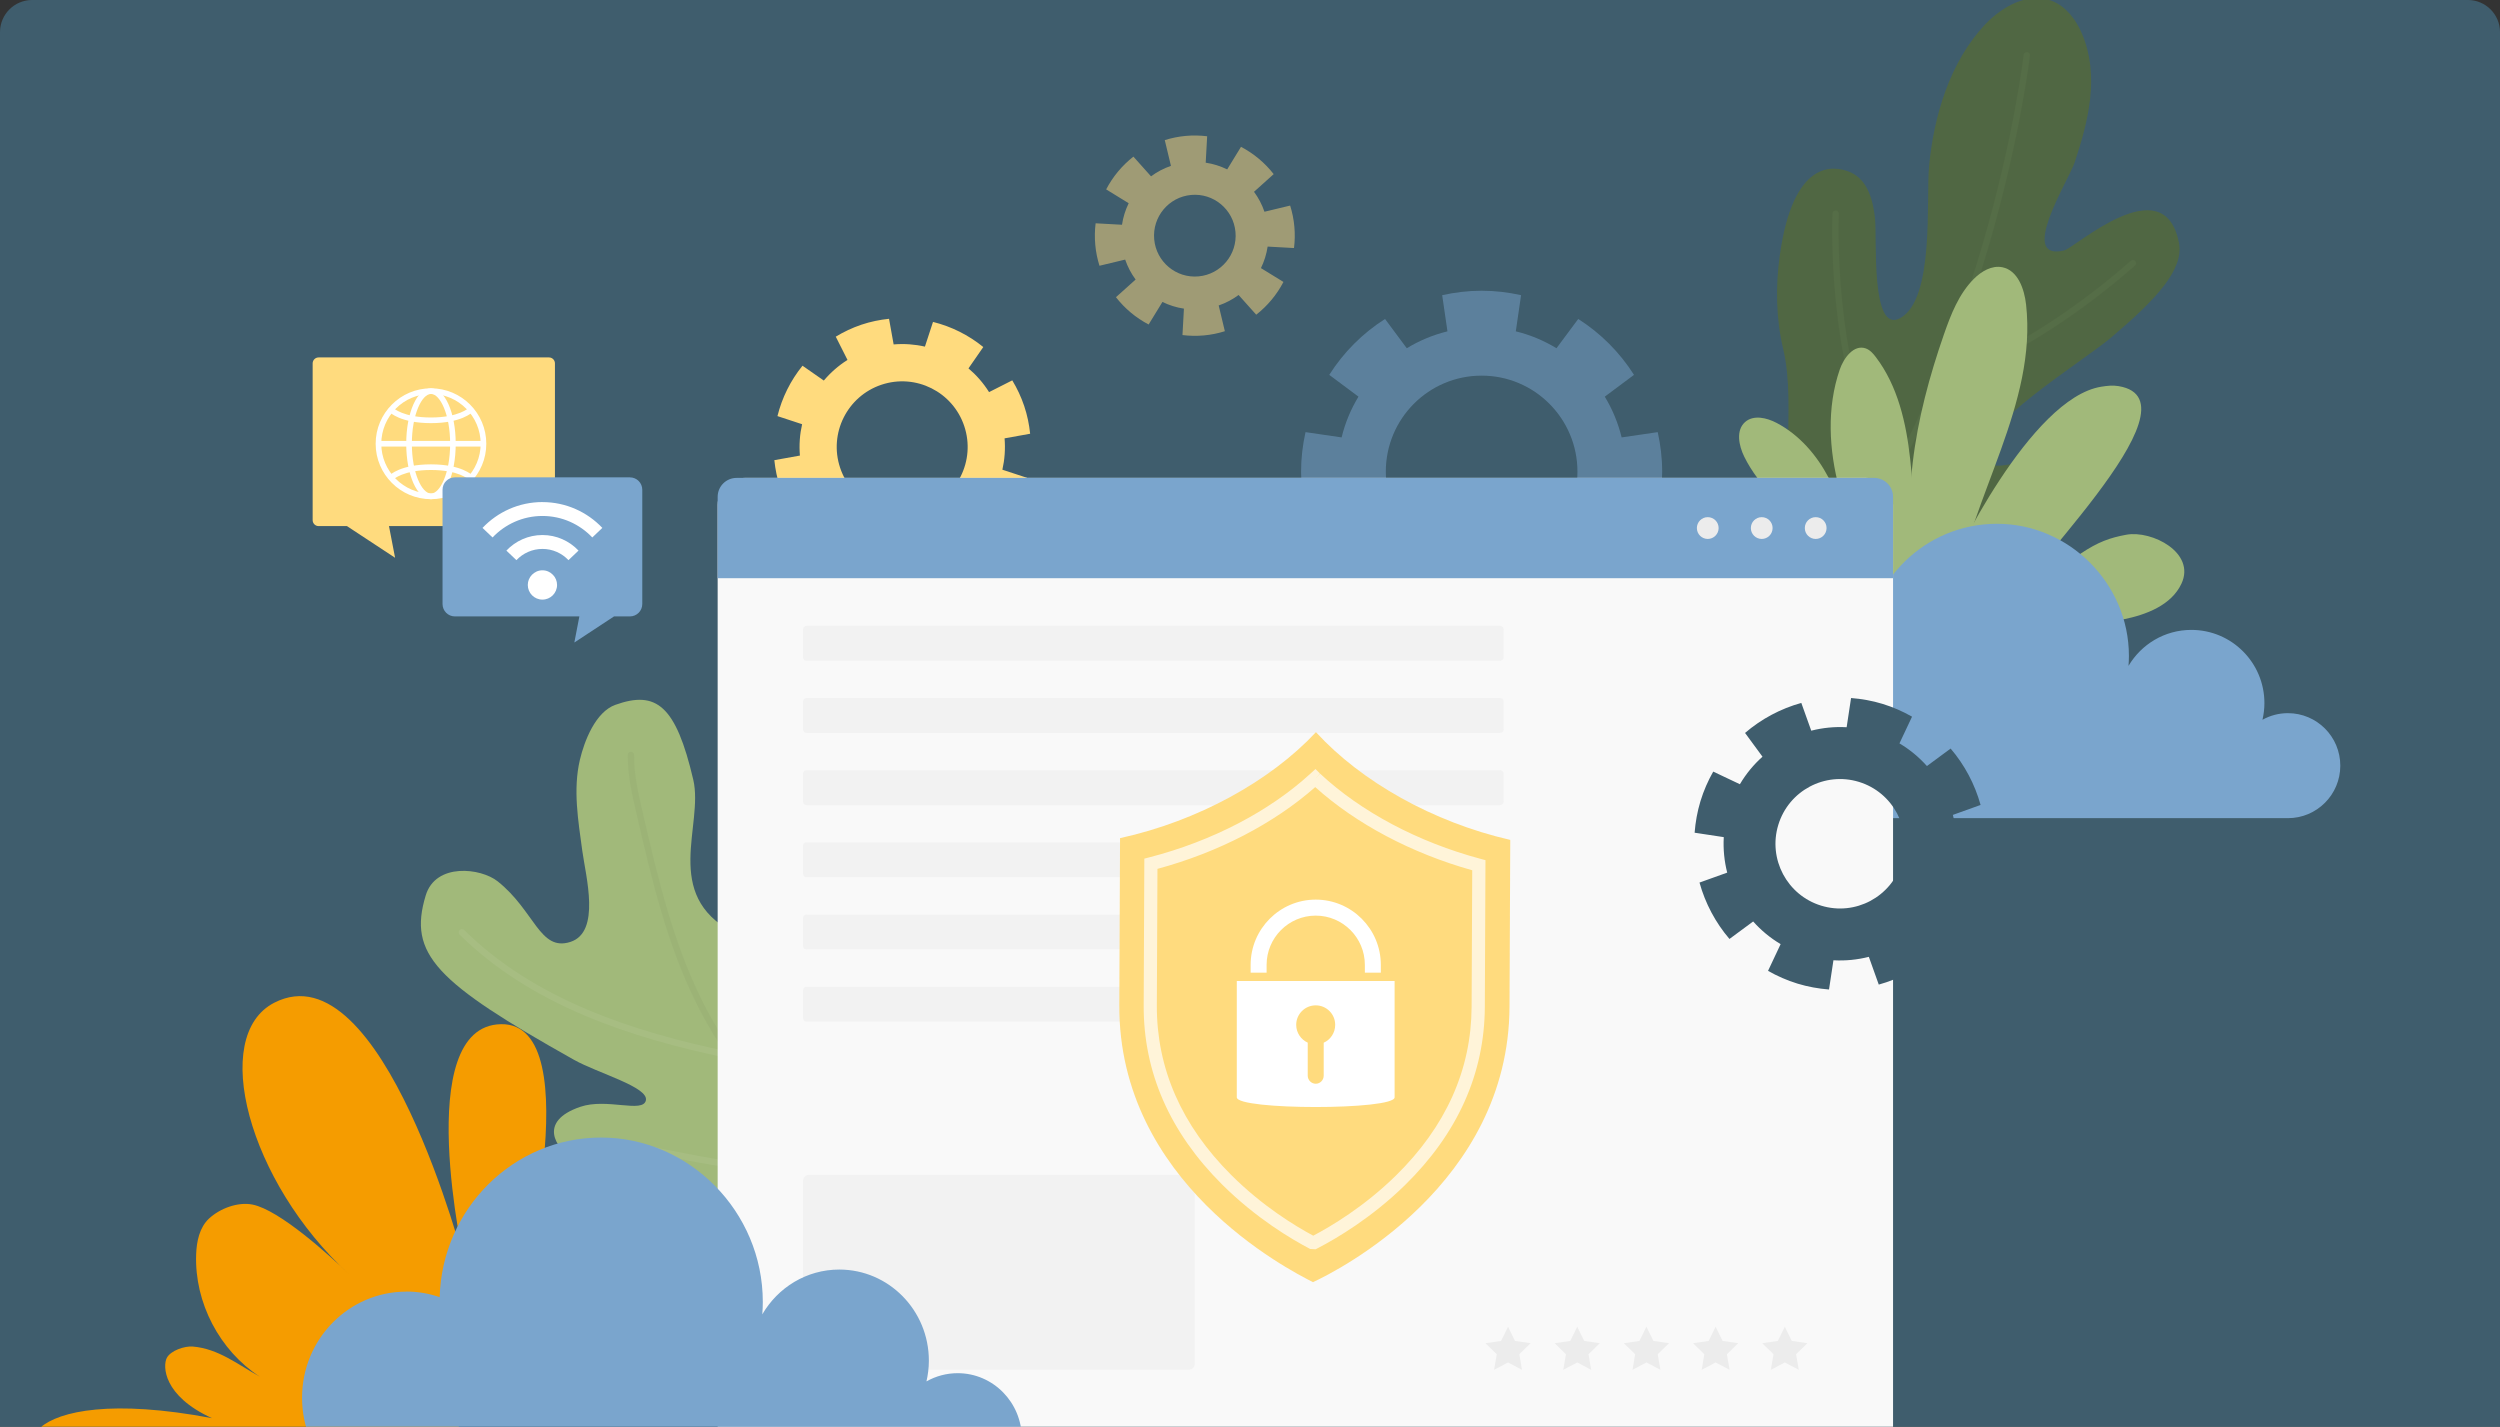 <svg width="389" height="222" viewBox="0 0 389 222" fill="none" xmlns="http://www.w3.org/2000/svg">
<rect x="0" y="0" width="389" height="222" fill="#333333" stroke="none"/>
<g clip-path="url(#clip0_1129_25810)">
<path d="M0 5C0 2.239 2.239 0 5 0H384C386.761 0 389 2.239 389 5V222H0V5Z" fill="#3F5D6D"/>
<path d="M273.341 84.183C275.739 79.503 278.196 74.601 278.224 69.343C278.247 64.468 278.593 59.062 277.468 54.322C276.343 49.577 276.26 44.628 276.928 39.795C279.022 24.649 285.389 25.782 287.749 26.733C290.069 27.667 291.313 30.018 291.747 33.941C292.093 37.092 291.037 52.058 295.675 49.498C301.046 46.536 299.682 31.1 300.161 25.883C300.885 18.084 303.402 9.615 308.875 3.816C311.572 0.956 315.689 -1.299 319.332 0.161C321.512 1.035 323.034 3.081 323.956 5.248C326.741 11.768 324.952 18.902 322.799 25.32C321.9 28.004 313.891 40.701 321.167 38.973C322.905 38.562 336.704 25.929 339.042 37.758C339.863 41.921 335.501 46.587 328.461 52.547C324.067 56.267 307.519 66.362 308.737 70.946C309.954 75.529 318.931 67.379 318.456 76.126C318.188 81.023 312.098 84.997 307.925 87.154C305.938 88.18 303.757 88.808 301.844 89.959C299.571 91.327 296.901 94.427 298.916 97.093C299.797 98.257 301.364 98.756 302.204 99.948C303.056 101.159 302.946 102.864 302.259 104.181C301.576 105.497 300.41 106.491 299.211 107.359C291.516 112.932 281.47 114.498 272.046 113.357C262.622 112.215 253.682 108.584 245.097 104.522" fill="#506743"/>
<g opacity="0.25">
<path opacity="0.25" d="M315.365 8.603C315.365 8.603 309.422 60.009 281.118 93.919" stroke="#A1B97A" stroke-linecap="round" stroke-linejoin="round"/>
<path opacity="0.25" d="M331.875 40.946C331.875 40.946 315.743 55.648 301.791 58.642" stroke="#A1B97A" stroke-linecap="round" stroke-linejoin="round"/>
<path opacity="0.25" d="M285.627 33.248C285.328 41.283 286.3 63.576 294.632 73.736" stroke="#A1B97A" stroke-linecap="round" stroke-linejoin="round"/>
<path opacity="0.25" d="M312.263 78.265C312.263 78.265 305.97 84.609 285.319 88.545" stroke="#A1B97A" stroke-linecap="round" stroke-linejoin="round"/>
<path opacity="0.25" d="M298.219 101.658C298.219 101.658 287.605 104.365 277.614 99.454" stroke="#A1B97A" stroke-linecap="round" stroke-linejoin="round"/>
</g>
<path d="M298.97 92.172C295.171 79.055 297.993 64.907 302.483 52.012C303.562 48.911 304.798 45.746 307.108 43.418C308.288 42.226 309.925 41.251 311.566 41.584C313.977 42.073 314.987 44.952 315.259 47.401C316.974 62.865 306.808 77.036 304.235 92.38" fill="#A1B97A"/>
<path d="M288.145 85.588C287.403 81.693 286.365 77.817 284.521 74.31C282.677 70.803 279.97 67.665 276.466 65.817C274.913 64.995 272.843 64.505 271.529 65.674C270.085 66.959 270.551 69.324 271.404 71.057C276.075 80.556 288.007 84.812 292.543 94.371" fill="#A1B97A"/>
<path d="M293.654 93.337C290.694 87.797 287.835 82.142 286.203 76.075C284.571 70.008 284.221 63.443 286.263 57.506C286.895 55.671 288.462 53.578 290.293 54.207C290.966 54.438 291.464 55.011 291.893 55.579C295.3 60.07 296.605 65.808 297.222 71.418C297.84 77.027 297.859 82.719 299.085 88.227C299.269 89.049 299.5 89.899 300.076 90.509C300.653 91.119 301.681 91.382 302.34 90.865C302.709 90.574 302.893 90.107 303.036 89.659C303.82 87.206 315.96 61.946 326.956 60.172C327.846 60.028 328.754 59.927 329.648 60.079C343.439 62.376 312.368 91.258 312.138 95.559C323.378 85.903 325.762 84.124 330.879 83.2C334.826 82.488 341.696 85.99 339.432 90.823C337.869 94.164 333.964 95.661 330.354 96.382C326.407 97.172 322.35 97.426 318.482 98.526C314.609 99.625 310.805 101.751 308.832 105.267" fill="#A1B97A"/>
<path d="M285.998 100.761C287.478 100.761 288.898 101.016 290.225 101.464C290.544 90.384 299.603 81.499 310.733 81.499C321.863 81.499 331.259 90.707 331.259 102.069C331.259 102.591 331.232 103.104 331.195 103.612C333.177 100.262 336.806 98.012 340.974 98.012C347.253 98.012 352.343 103.113 352.343 109.406C352.343 110.298 352.233 111.162 352.039 111.998C353.21 111.342 354.561 110.968 356 110.968C360.504 110.968 364.151 114.627 364.151 119.137C364.151 123.651 360.499 127.306 356 127.306H285.998C278.685 127.306 272.751 121.364 272.751 114.031C272.751 106.703 278.681 100.757 285.998 100.757V100.761Z" fill="#7AA5CD"/>
<path opacity="0.5" d="M201.347 38.594C201.481 37.508 201.504 36.39 201.402 35.258C201.301 34.126 201.075 33.031 200.747 31.987L196.75 32.948C196.363 31.82 195.814 30.776 195.123 29.843L198.184 27.094C196.81 25.333 195.076 23.883 193.099 22.848L190.95 26.359C189.908 25.846 188.788 25.491 187.607 25.315L187.833 21.203C186.75 21.069 185.634 21.046 184.504 21.147C183.375 21.249 182.282 21.475 181.24 21.803L182.199 25.809C181.074 26.197 180.032 26.747 179.101 27.44L176.358 24.372C174.601 25.749 173.153 27.486 172.12 29.469L175.624 31.622C175.113 32.666 174.758 33.789 174.583 34.972L170.479 34.745C170.345 35.831 170.322 36.949 170.424 38.081C170.525 39.213 170.751 40.308 171.078 41.352L175.076 40.391C175.463 41.519 176.012 42.563 176.703 43.496L173.642 46.245C175.016 48.006 176.749 49.457 178.727 50.492L180.876 46.98C181.918 47.493 183.038 47.849 184.219 48.024L183.993 52.136C185.076 52.27 186.192 52.294 187.321 52.192C188.451 52.09 189.544 51.864 190.586 51.536L189.627 47.53C190.752 47.142 191.794 46.592 192.725 45.899L195.468 48.967C197.225 47.59 198.673 45.853 199.705 43.87L196.201 41.717C196.713 40.673 197.068 39.55 197.243 38.368L201.347 38.594ZM186.492 43.007C183.001 43.325 179.912 40.747 179.594 37.245C179.276 33.747 181.849 30.651 185.344 30.333C188.834 30.014 191.923 32.592 192.241 36.094C192.559 39.592 189.986 42.688 186.492 43.007Z" fill="#FFDB7E"/>
<path d="M114.078 145.062C102.976 139.208 109.518 128.391 107.877 121.341C105.17 109.73 102.1 107.401 95.756 109.67C92.653 110.778 90.924 115.302 90.232 118.222C89.14 122.865 89.969 127.689 90.597 132.333C91.141 136.348 93.529 145.034 88.748 146.564C83.966 148.093 83.229 141.744 77.433 137.133C74.828 135.059 67.793 134.195 66.239 139.337C63.473 148.472 67.77 152.82 89.338 164.92C93.012 166.981 100.961 169.153 100.5 171.218C100.044 173.265 94.428 170.807 90.283 172.225C83.579 174.517 86.604 178.745 88.96 180.108C107.711 190.966 122.949 186.188 130.275 189.584C133.465 191.063 135.577 194.121 138.076 196.603C143.595 202.087 145.679 201.121 153.448 200.918C157.989 200.802 162.646 199.513 166.039 196.482C167.422 195.249 168.639 193.377 168.022 191.626C167.63 190.513 166.601 189.774 165.601 189.15C158.607 184.816 150.354 182.931 143.198 178.874C132.373 172.743 124.562 161.529 122.548 149.23" fill="#A1B97A"/>
<g opacity="0.25">
<path opacity="0.25" d="M98.178 117.473C98.136 120.527 98.828 123.535 99.519 126.506C101.857 136.602 104.236 146.813 108.883 156.072C114.965 168.191 124.628 178.088 134.421 187.454C137.87 190.753 141.448 194.075 145.828 195.955" stroke="#506743" stroke-linecap="round" stroke-linejoin="round"/>
<path opacity="0.25" d="M71.878 145.076C82.865 155.934 98.246 161.03 113.355 164.144" stroke="white" stroke-linecap="round" stroke-linejoin="round"/>
<path opacity="0.25" d="M96.061 177.848C104.521 179.562 121.382 183.406 128.768 181.937" stroke="white" stroke-linecap="round" stroke-linejoin="round"/>
</g>
<path opacity="0.5" d="M249.703 61.719L254.249 58.328C252.027 54.826 249.067 51.855 245.572 49.632L242.188 54.188C240.251 53.005 238.126 52.109 235.857 51.559L236.678 45.931C234.7 45.488 232.653 45.238 230.541 45.238C228.43 45.238 226.383 45.492 224.405 45.931L225.225 51.559C222.962 52.114 220.836 53.005 218.895 54.188L215.511 49.632C212.016 51.855 209.052 54.826 206.834 58.328L211.38 61.719C210.2 63.66 209.305 65.79 208.756 68.063L203.141 67.241C202.698 69.223 202.449 71.274 202.449 73.39C202.449 75.507 202.703 77.558 203.141 79.54L208.756 78.718C209.31 80.986 210.2 83.116 211.38 85.062L206.834 88.453C209.056 91.955 212.016 94.926 215.511 97.149L218.895 92.593C220.832 93.776 222.957 94.672 225.225 95.222L224.405 100.85C226.383 101.293 228.43 101.543 230.541 101.543C232.653 101.543 234.7 101.288 236.678 100.85L235.857 95.222C238.121 94.667 240.247 93.776 242.188 92.593L245.572 97.149C249.067 94.921 252.031 91.955 254.249 88.453L249.703 85.062C250.883 83.121 251.778 80.991 252.326 78.718L257.942 79.54C258.385 77.558 258.634 75.507 258.634 73.39C258.634 71.274 258.38 69.223 257.942 67.241L252.326 68.063C251.773 65.794 250.883 63.664 249.703 61.719V61.719ZM230.541 88.333C222.307 88.333 215.631 81.642 215.631 73.39C215.631 65.138 222.307 58.448 230.541 58.448C238.776 58.448 245.452 65.138 245.452 73.39C245.452 81.642 238.776 88.333 230.541 88.333V88.333Z" fill="#7AA5CD"/>
<path d="M150.695 57.321L153 53.998C150.709 52.136 148.039 50.801 145.176 50.09L143.918 53.934C142.341 53.573 140.704 53.453 139.049 53.592L138.334 49.605C136.9 49.752 135.457 50.048 134.033 50.524C132.608 51.005 131.28 51.638 130.044 52.386L131.87 56.004C130.464 56.891 129.228 57.977 128.186 59.215L124.871 56.905C123.013 59.201 121.681 61.876 120.971 64.746L124.807 66.007C124.447 67.587 124.327 69.227 124.466 70.886L120.487 71.602C120.634 73.039 120.929 74.485 121.409 75.913C121.888 77.341 122.52 78.671 123.267 79.91L126.877 78.08C127.762 79.489 128.846 80.728 130.081 81.772L127.776 85.094C130.068 86.956 132.737 88.291 135.6 89.003L136.859 85.159C138.436 85.519 140.072 85.639 141.728 85.5L142.442 89.488C143.876 89.34 145.319 89.044 146.744 88.568C148.169 88.088 149.496 87.455 150.732 86.706L148.906 83.089C150.312 82.201 151.548 81.116 152.59 79.877L155.905 82.188C157.763 79.891 159.096 77.216 159.806 74.347L155.97 73.085C156.329 71.505 156.449 69.865 156.311 68.206L160.29 67.49C160.142 66.053 159.847 64.607 159.368 63.179C158.888 61.752 158.256 60.421 157.51 59.183L153.899 61.012C153.014 59.603 151.931 58.365 150.695 57.321V57.321ZM143.613 79.226C138.279 81.014 132.507 78.131 130.722 72.785C128.938 67.439 131.815 61.654 137.149 59.866C142.484 58.078 148.256 60.962 150.04 66.307C151.825 71.653 148.948 77.438 143.613 79.226Z" fill="#FFDB7E"/>
<path d="M115.836 74.361H290.392C292.692 74.361 294.559 76.232 294.559 78.538V224.478H111.668V78.538C111.668 76.232 113.535 74.361 115.836 74.361V74.361Z" fill="#F9F9F9"/>
<path opacity="0.55" d="M184.957 182.792H125.905C125.375 182.792 124.946 183.223 124.946 183.753V212.178C124.946 212.709 125.375 213.139 125.905 213.139H184.957C185.486 213.139 185.916 212.709 185.916 212.178V183.753C185.916 183.223 185.486 182.792 184.957 182.792Z" fill="#ECECEC"/>
<path opacity="0.55" d="M233.432 97.384H125.485C125.187 97.384 124.946 97.626 124.946 97.925V102.277C124.946 102.576 125.187 102.818 125.485 102.818H233.432C233.73 102.818 233.972 102.576 233.972 102.277V97.925C233.972 97.626 233.73 97.384 233.432 97.384Z" fill="#ECECEC"/>
<path opacity="0.55" d="M233.432 108.612H125.485C125.187 108.612 124.946 108.854 124.946 109.152V113.505C124.946 113.803 125.187 114.045 125.485 114.045H233.432C233.73 114.045 233.972 113.803 233.972 113.505V109.152C233.972 108.854 233.73 108.612 233.432 108.612Z" fill="#ECECEC"/>
<path opacity="0.55" d="M233.432 119.844H125.485C125.187 119.844 124.946 120.086 124.946 120.385V124.737C124.946 125.036 125.187 125.278 125.485 125.278H233.432C233.73 125.278 233.972 125.036 233.972 124.737V120.385C233.972 120.086 233.73 119.844 233.432 119.844Z" fill="#ECECEC"/>
<path opacity="0.55" d="M233.432 131.072H125.485C125.187 131.072 124.946 131.314 124.946 131.612V135.965C124.946 136.263 125.187 136.505 125.485 136.505H233.432C233.73 136.505 233.972 136.263 233.972 135.965V131.612C233.972 131.314 233.73 131.072 233.432 131.072Z" fill="#ECECEC"/>
<path opacity="0.55" d="M233.432 142.299H125.485C125.187 142.299 124.946 142.541 124.946 142.84V147.192C124.946 147.491 125.187 147.733 125.485 147.733H233.432C233.73 147.733 233.972 147.491 233.972 147.192V142.84C233.972 142.541 233.73 142.299 233.432 142.299Z" fill="#ECECEC"/>
<path opacity="0.55" d="M233.432 153.531H125.485C125.187 153.531 124.946 153.773 124.946 154.072V158.424C124.946 158.723 125.187 158.965 125.485 158.965H233.432C233.73 158.965 233.972 158.723 233.972 158.424V154.072C233.972 153.773 233.73 153.531 233.432 153.531Z" fill="#ECECEC"/>
<path d="M234.65 206.444L235.734 208.648L238.164 209.004L236.407 210.718L236.822 213.144L234.65 211.998L232.479 213.144L232.894 210.718L231.137 209.004L233.567 208.648L234.65 206.444Z" fill="#ECECEC"/>
<path d="M245.416 206.444L246.504 208.648L248.929 209.004L247.173 210.718L247.588 213.144L245.416 211.998L243.245 213.144L243.659 210.718L241.903 209.004L244.333 208.648L245.416 206.444Z" fill="#ECECEC"/>
<path d="M256.187 206.444L257.271 208.648L259.7 209.004L257.944 210.718L258.359 213.144L256.187 211.998L254.016 213.144L254.43 210.718L252.674 209.004L255.099 208.648L256.187 206.444Z" fill="#ECECEC"/>
<path d="M266.952 206.444L268.04 208.648L270.465 209.004L268.708 210.718L269.123 213.144L266.952 211.998L264.78 213.144L265.195 210.718L263.438 209.004L265.868 208.648L266.952 206.444Z" fill="#ECECEC"/>
<path d="M277.717 206.444L278.805 208.648L281.23 209.004L279.473 210.718L279.888 213.144L277.717 211.998L275.545 213.144L275.96 210.718L274.204 209.004L276.633 208.648L277.717 206.444Z" fill="#ECECEC"/>
<path d="M291.618 74.361H114.61C112.987 74.361 111.668 75.682 111.668 77.309V89.969H294.559V77.309C294.559 75.682 293.241 74.361 291.618 74.361Z" fill="#7AA5CD"/>
<path d="M267.418 82.164C267.418 83.098 266.662 83.86 265.726 83.86C264.79 83.86 264.034 83.102 264.034 82.164C264.034 81.227 264.79 80.469 265.726 80.469C266.662 80.469 267.418 81.227 267.418 82.164Z" fill="#ECECEC"/>
<path d="M275.817 82.164C275.817 83.098 275.061 83.86 274.125 83.86C273.189 83.86 272.433 83.102 272.433 82.164C272.433 81.227 273.189 80.469 274.125 80.469C275.061 80.469 275.817 81.227 275.817 82.164Z" fill="#ECECEC"/>
<path d="M284.213 82.164C284.213 83.098 283.457 83.86 282.521 83.86C281.585 83.86 280.829 83.102 280.829 82.164C280.829 81.227 281.585 80.469 282.521 80.469C283.457 80.469 284.213 81.227 284.213 82.164Z" fill="#ECECEC"/>
<path d="M204.81 113.98C204.81 113.98 204.773 113.943 204.76 113.925C197.678 121.53 186.373 127.763 174.279 130.415C174.279 131.224 174.256 135.71 174.164 156.382C174.04 183.961 200.232 197.434 204.299 199.504C208.236 197.688 234.761 184.234 234.88 156.654C234.973 135.983 234.991 131.496 234.996 130.688C222.953 127.929 211.832 121.622 204.815 113.98H204.81Z" fill="#FFDB7E"/>
<path opacity="0.7" d="M204.712 194.389L203.86 194.339C201.015 192.855 195.454 189.58 190.143 184.289C182.01 176.176 177.911 166.806 177.957 156.437L178.059 133.603L178.824 133.405C188.612 130.877 197.538 126.229 203.961 120.324L204.685 119.659L205.381 120.357L204.712 121.133L205.409 120.38C211.78 126.322 220.647 131.03 230.375 133.636L231.14 133.839L231.039 156.673C230.993 167.041 226.811 176.374 218.609 184.409C213.426 189.487 207.977 192.684 205.187 194.14L204.717 194.385L204.712 194.389ZM180.101 135.197L180.004 156.451C179.963 166.251 183.859 175.127 191.586 182.834C196.427 187.662 201.485 190.744 204.339 192.273C207.032 190.864 212.228 187.791 217.17 182.949C224.967 175.307 228.941 166.468 228.982 156.668L229.079 135.415C219.651 132.772 211.034 128.211 204.648 122.473C198.212 128.147 189.562 132.633 180.097 135.197H180.101Z" fill="white"/>
<path d="M192.445 152.639V170.742C192.445 172.756 217.001 172.756 217.001 170.742V152.639H192.445ZM205.968 162.25V167.378C205.968 168.062 205.414 168.63 204.732 168.63C204.05 168.63 203.482 168.062 203.482 167.378V162.236C202.431 161.76 201.689 160.697 201.689 159.468C201.689 157.791 203.054 156.433 204.727 156.433C206.401 156.433 207.756 157.786 207.756 159.468C207.756 160.706 207.028 161.774 205.963 162.25H205.968Z" fill="white"/>
<path d="M214.857 151.351H212.372V150.131C212.372 145.908 208.942 142.47 204.728 142.47C200.514 142.47 197.084 145.908 197.084 150.131V151.351H194.599V150.131C194.599 144.535 199.145 139.98 204.728 139.98C210.311 139.98 214.857 144.535 214.857 150.131V151.351V151.351Z" fill="white"/>
<path d="M68.514 228H11.26C0.09 228 1.901 214.781 32.981 220.664C25.354 217.184 25.311 212.532 25.956 211.288C26.552 210.148 28.726 209.413 30.009 209.523C33.964 209.86 36.961 212.281 40.424 214.211C34.16 210.142 30.261 202.684 30.519 195.226C30.586 193.179 31.035 190.979 32.545 189.588C34.24 188.025 37.016 186.983 39.282 187.431C43.476 188.264 51.184 195.25 54.26 198.216C38.6 183.846 32.637 161.195 42.666 156.029C59.541 147.333 72.29 196.605 72.29 196.605C72.29 196.605 63.895 159.577 77.977 159.363C92.059 159.148 80.612 202.378 80.612 202.378" fill="#F59C00"/>
<path d="M63.228 200.964C65.043 200.964 66.785 201.278 68.412 201.838C68.805 188.053 79.904 177 93.543 177C107.183 177 118.693 188.459 118.693 202.589C118.693 203.235 118.663 203.875 118.614 204.509C121.04 200.343 125.491 197.543 130.596 197.543C138.29 197.543 144.532 203.888 144.532 211.722C144.532 212.83 144.393 213.907 144.157 214.947C145.597 214.134 147.248 213.667 149.008 213.667C154.524 213.667 159 218.215 159 223.833C159 229.452 154.53 234 149.008 234H63.228C54.264 234 47 226.609 47 217.488C47 208.368 54.264 200.977 63.228 200.977V200.964Z" fill="#7AA5CD"/>
<path d="M303.867 126.798L308.178 125.25C307.284 122.02 305.693 119.021 303.517 116.476L299.828 119.197C298.607 117.825 297.177 116.633 295.554 115.672L297.514 111.513C296.089 110.705 294.563 110.025 292.931 109.526C291.299 109.027 289.657 108.741 288.025 108.612L287.338 113.158C285.457 113.052 283.604 113.241 281.829 113.694L280.284 109.374C277.061 110.27 274.069 111.864 271.529 114.045L274.244 117.741C272.875 118.966 271.686 120.398 270.727 122.025L266.577 120.061C265.77 121.489 265.092 123.018 264.595 124.654C264.097 126.289 263.811 127.934 263.682 129.57L268.218 130.258C268.112 132.143 268.301 134.001 268.753 135.78L264.442 137.327C265.337 140.557 266.927 143.556 269.104 146.102L272.792 143.38C274.014 144.752 275.443 145.944 277.066 146.906L275.107 151.064C276.531 151.872 278.057 152.552 279.689 153.051C281.322 153.55 282.963 153.836 284.595 153.966L285.282 149.419C287.163 149.525 289.017 149.336 290.792 148.883L292.336 153.203C295.559 152.307 298.551 150.713 301.092 148.532L298.376 144.836C299.745 143.611 300.935 142.179 301.894 140.552L306.043 142.516C306.85 141.088 307.528 139.559 308.026 137.923C308.524 136.288 308.81 134.643 308.939 133.007L304.402 132.319C304.508 130.434 304.319 128.576 303.867 126.798V126.798ZM283.383 140.922C278.076 139.3 275.084 133.673 276.702 128.355C278.32 123.036 283.936 120.038 289.243 121.66C294.549 123.281 297.542 128.909 295.923 134.227C294.305 139.545 288.689 142.544 283.383 140.922Z" fill="#3F5D6D"/>
<path d="M85.427 81.86H49.571C49.064 81.86 48.649 81.444 48.649 80.936V56.54C48.649 56.032 49.064 55.616 49.571 55.616H85.427C85.934 55.616 86.349 56.032 86.349 56.54V80.936C86.349 81.444 85.934 81.86 85.427 81.86Z" fill="#FFDB7E"/>
<path d="M60.41 81.259L61.475 86.789L53.07 81.259" fill="#FFDB7E"/>
<path d="M58.452 69.047C58.452 64.288 62.315 60.421 67.06 60.421C71.808 60.421 75.668 64.293 75.668 69.047C75.668 73.806 71.808 77.673 67.06 77.673C62.311 77.673 58.452 73.801 58.452 69.047V69.047ZM59.328 69.047C59.328 73.321 62.795 76.795 67.06 76.795C71.324 76.795 74.791 73.321 74.791 69.047C74.791 64.773 71.324 61.298 67.06 61.298C62.795 61.298 59.328 64.773 59.328 69.047Z" fill="white"/>
<path d="M63.209 69.047C63.209 64.209 64.901 60.421 67.059 60.421C69.217 60.421 70.909 64.209 70.909 69.047C70.909 73.885 69.217 77.673 67.059 77.673C64.901 77.673 63.209 73.885 63.209 69.047V69.047ZM64.085 69.047C64.085 73.612 65.653 76.795 67.064 76.795C68.475 76.795 70.042 73.612 70.042 69.047C70.042 64.482 68.475 61.298 67.064 61.298C65.658 61.298 64.085 64.482 64.085 69.047Z" fill="white"/>
<path d="M75.23 68.608H58.89V69.486H75.23V68.608Z" fill="white"/>
<path d="M67.059 65.84C71.798 65.84 73.467 64.172 73.537 64.103L72.909 63.493L73.223 63.798L72.914 63.489C72.914 63.489 71.383 64.962 67.063 64.962C62.743 64.962 61.226 63.502 61.212 63.489L60.585 64.103C60.655 64.172 62.324 65.84 67.063 65.84H67.059Z" fill="white"/>
<path d="M72.91 74.605L73.537 73.99C73.468 73.921 71.799 72.253 67.059 72.253C62.32 72.253 60.651 73.921 60.581 73.99L61.209 74.6C61.209 74.6 62.735 73.131 67.059 73.131C71.384 73.131 72.896 74.591 72.91 74.605V74.605Z" fill="white"/>
<path d="M70.781 74.277H98.016C99.076 74.277 99.939 75.141 99.939 76.204V93.988C99.939 95.051 99.076 95.915 98.016 95.915H95.54L89.367 99.976L90.15 95.915H70.781C69.721 95.915 68.859 95.051 68.859 93.988V76.204C68.859 75.141 69.721 74.277 70.781 74.277V74.277Z" fill="#7AA5CD"/>
<path d="M84.401 88.739C83.751 88.739 83.17 89.016 82.755 89.451C82.368 89.862 82.124 90.412 82.124 91.017C82.124 92.278 83.142 93.3 84.401 93.3C85.66 93.3 86.679 92.278 86.679 91.017C86.679 90.407 86.439 89.857 86.047 89.451C85.632 89.012 85.051 88.739 84.401 88.739Z" fill="white"/>
<path d="M78.791 85.671L80.354 87.159C81.373 86.087 82.811 85.412 84.407 85.412C86.002 85.412 87.436 86.087 88.455 87.159L90.018 85.671C88.602 84.183 86.615 83.25 84.407 83.25C82.198 83.25 80.207 84.183 78.796 85.671H78.791Z" fill="white"/>
<path d="M84.402 78.121C80.736 78.121 77.426 79.669 75.079 82.141L76.642 83.629C78.597 81.573 81.35 80.284 84.402 80.284C87.454 80.284 90.206 81.568 92.161 83.629L93.724 82.141C91.377 79.669 88.067 78.126 84.402 78.126V78.121Z" fill="white"/>
</g>
<defs>
<clipPath id="clip0_1129_25810">
<rect width="389" height="222" fill="white"/>
</clipPath>
</defs>
</svg>
